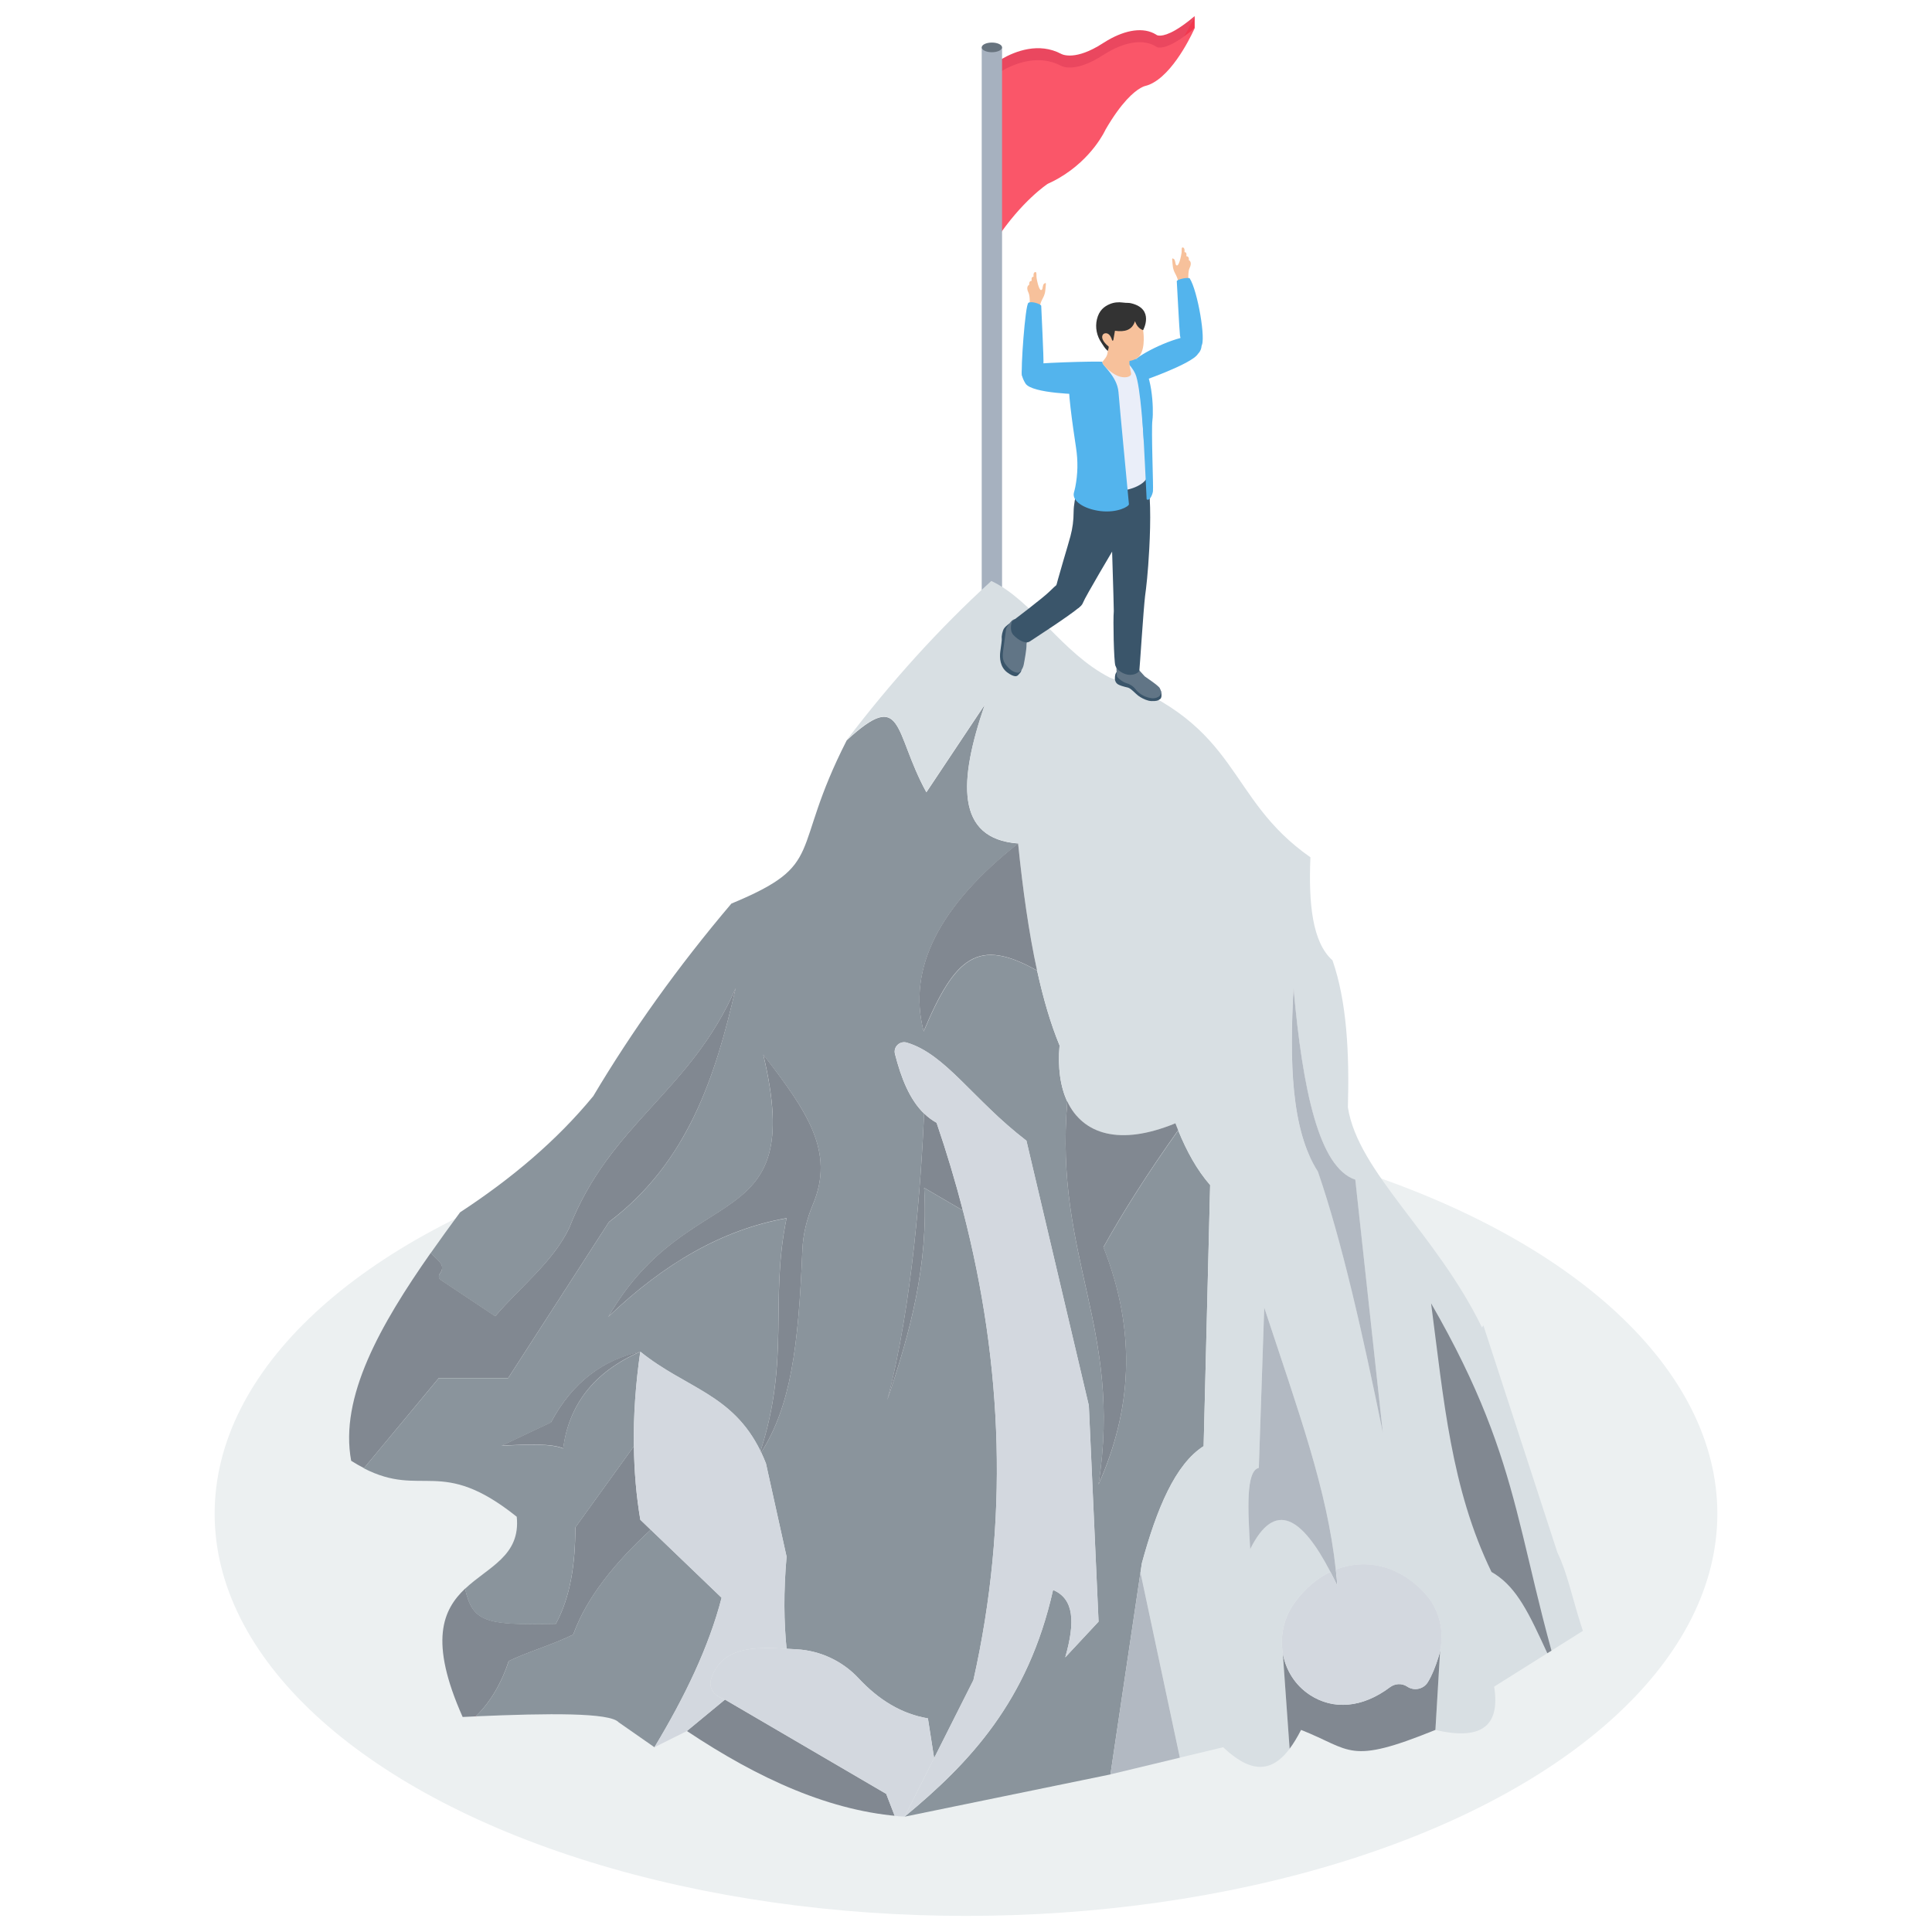 <?xml version="1.0" encoding="utf-8"?>
<svg xmlns="http://www.w3.org/2000/svg" id="Layer_1" style="enable-background:new 0 0 3000 3000" version="1.1" viewBox="0 0 3000 3000" x="0" y="0">
  <g>
    <ellipse cx="1500" cy="2350.5" rx="1166.7" ry="624.5" style="fill:#ecf0f1"/>
    <g>
      <g>
        <g>
          <polygon points="1855.1 25 1855.1 43.6 1832.7 69.4 1819.2 61.3 1850.1 34.6" style="fill:#f2384e"/>
          <g>
            <g style="enable-background:new">
              <g>
                <path d="M1554.9,91.9c-6.2,3.6-11.2,7.1-14.7,9.6l6.2,252.6c40.1-60.9,80.4-87.2,80.4-87.2&#xD;&#xA;								c6.1-2.7,11.8-5.7,17.2-8.8c52.8-30.5,72.7-75.5,72.7-75.5c24.8-42.7,44.1-58.7,54.3-64.5c5.2-3,8-3.4,8-3.4&#xD;&#xA;								c4.3-1.1,8.5-2.9,12.5-5.3c36.1-20.8,63.7-84.5,63.7-84.5c-12.1,10.3-22,17.2-29.9,21.8c-21.8,12.6-29.1,7.7-29.1,7.7l-1-0.7&#xD;&#xA;								c-19.6-12.1-47.1-7.4-75.1,8.8c-2.6,1.5-5.1,3.1-7.7,4.7c-2.7,1.7-5.3,3.3-7.8,4.8c-38.8,22.4-56.7,11.7-56.7,11.7&#xD;&#xA;								C1613.1,65.3,1576.7,79.3,1554.9,91.9" style="fill:#ea475f"/>
                <path d="M1554.9,110.5c-6.2,3.6-11.2,7.1-14.7,9.6l6.2,252.6c40.1-60.9,80.4-87.2,80.4-87.2&#xD;&#xA;								c6.1-2.7,11.8-5.7,17.2-8.8c52.8-30.5,72.7-75.5,72.7-75.5c24.8-42.7,44.1-58.7,54.3-64.5c5.2-3,8-3.4,8-3.4&#xD;&#xA;								c4.3-1.1,8.5-2.9,12.5-5.3c36.1-20.8,63.7-84.5,63.7-84.5c-12.1,10.3-22,17.2-29.9,21.8c-21.8,12.6-29.1,7.7-29.1,7.7l-1-0.7&#xD;&#xA;								c-19.6-12.1-47.1-7.4-75.1,8.8c-2.6,1.5-5.1,3.1-7.7,4.7c-2.7,1.7-5.3,3.3-7.8,4.8c-38.8,22.4-56.7,11.7-56.7,11.7&#xD;&#xA;								C1613.1,83.9,1576.7,97.9,1554.9,110.5" style="fill:#fa5669"/>
              </g>
            </g>
          </g>
          <g>
            <g>
              <path d="M1556,922.8c-10.5,6.9-21.1,6.9-31.6,0V73.5h31.6V922.8z" style="fill:#a6b1bf"/>
              <ellipse cx="1540.2" cy="73.6" rx="15.8" ry="7.5" style="fill:#67737e"/>
            </g>
          </g>
        </g>
        <g>
          <path d="M1404.7,2820.8c-114.5-7.2-226.9-58.8-338.1-132.9l59.1-48.8l250.4,146.4l13.1,34L1404.7,2820.8z" style="fill:#818891"/>
          <path d="M1120.5,2481c-19.7,76.1-57,153.7-104.3,232.1l-55.5-38.7c-13.5-15.2-108-14.2-222-9.3&#xD;&#xA;					c24.2-23.1,41.3-55,51.3-85.9c29.2-14.2,66.2-24.6,100.1-41.1c21.3-58.8,65.3-112.1,120.4-162.8L1120.5,2481z" style="fill:#8a949c"/>
          <path d="M1010.4,2375.4c-55,50.7-99,104-120.4,162.8c-33.9,16.5-70.9,26.9-100.1,41.1c-10,30.9-27.1,62.8-51.3,85.9&#xD;&#xA;					c-6.6,0.3-13.4,0.6-20.2,0.9c-52.6-118-30.8-166.5,3.8-199.3c11.7,52.2,31.9,56.9,140.9,54.6c22.8-41.9,30.3-93.4,30.3-149.7&#xD;&#xA;					l90.9-126c0.5,39,3.7,77.1,10,114.2L1010.4,2375.4z" style="fill:#818891"/>
          <path d="M1879.1,1840.2l-10.1,405.4c-44.2,28.1-72.9,97.5-95.9,181.7l-2.2,14.5l0,0l-46.6,313.5l-319.6,65.6&#xD;&#xA;					c100.2-82.9,191.7-178.7,230.5-352c32.8,13.9,34.5,50,18.9,104.7l51.7-55.5l-15.1-335.6l-96.9-411.2&#xD;&#xA;					c-82.9-63.6-125.3-134.4-185.8-152.3c-10.9-3.2-21.2,6.7-18.3,17.7c9.6,37.5,22.8,70.8,45.3,92.5&#xD;&#xA;					c-4.9,103.9-17.7,295.6-57.2,444.7c35.2-103.9,64.4-210.1,57.2-329.4l60.1,35.1h0.1c62.4,240.9,71.4,483.9,16.3,729.3l-61,121.1&#xD;&#xA;					l-9.6-61.7c-41-6.9-76.3-28.6-107.5-62c-25-26.9-59.4-43.1-96-45.2l-16-0.9c-4.1-41.1-4.9-87.6,0-143l-32-144.6&#xD;&#xA;					c-2.3-6-4.8-11.8-7.4-17.2c46-72.5,57.8-163.7,63.9-314.1c1-24.4,6.8-48.2,16.3-70.7c34.5-81.9-8.2-143.8-77-232.9&#xD;&#xA;					c68.1,287-114.4,189.2-240.6,407.1c86.3-82.8,178.2-135.8,276.7-153c-26.5,129.1,5.8,218.1-40.4,361.6&#xD;&#xA;					c-43.5-89.1-115.8-97.2-186.7-154.4c-57.6,12.9-105.2,46.9-138.7,109.9l-76.6,36.2c40.1-2.3,77.9-3.5,95.5,4.2&#xD;&#xA;					c8.8-65.9,45.5-117.6,119.8-150.3c-7.2,50.3-10.7,99.3-10,147l-90.9,126c0,56.3-7.5,107.8-30.3,149.7&#xD;&#xA;					c-108.9,2.3-129.1-2.4-140.9-54.6c36.2-34.2,86.5-51.1,80.3-111.9c-117.9-94.4-146.2-28.4-237.4-75.2l116.4-140.1h107.7&#xD;&#xA;					l156.4-242.2c121.3-91.6,165.1-224.2,196.8-363.3c-69.8,161.5-194.7,209.4-258.6,372.8c-25.4,52.9-75.8,91.1-114.8,136.8&#xD;&#xA;					l-84.6-56.4c-3.2-2.1-3.8-6.4-1.5-9.5c10.7-14.6-4.4-20.9-13.9-32.5c14.8-21.1,30.1-42.1,45.5-63.1&#xD;&#xA;					c79.2-51.9,149.6-110.8,206.8-180.4c60.2-101.1,131.2-200.8,214.5-299c148.9-61.8,89.6-78.2,179.1-253.5&#xD;&#xA;					c89.2-82,72.3-13,123.7,80.7l90.8-136.2c-40.8,118.7-45.8,208.5,51.8,215.7c-123.2,97.3-172.2,194.5-146.8,291.8&#xD;&#xA;					c49-116.5,84.9-145.9,176.2-94.3c9.6,43.7,21,82.8,34.8,116.1c-3,34.2,1.1,64,12,87.2c-20.5,243.3,86.1,351,48.5,594.5&#xD;&#xA;					c50.1-112.5,60.9-233.5,7.6-368.3c30.9-55.4,69.3-115.8,116.1-181.4C1842.6,1787.6,1858.6,1816.7,1879.1,1840.2z" style="fill:#8a949c"/>
          <path d="M1142.4,1534.1c-31.6,139.1-75.5,271.7-196.8,363.3l-156.4,242.2H681.5l-116.3,140.1&#xD;&#xA;					c-6.3-3.2-12.9-7-19.9-11.4c-18.4-98.8,45.1-210.9,123.6-322.9c9.5,11.6,24.7,17.9,14,32.5c-2.3,3.1-1.7,7.3,1.5,9.5l84.6,56.4&#xD;&#xA;					c39-45.8,89.4-83.9,114.8-136.8C947.7,1743.5,1072.5,1695.6,1142.4,1534.1z" style="fill:#818891"/>
          <path d="M1435,1844.4c7.1,119.3-22,225.4-57.2,329.4c39.5-149,52.4-340.7,57.2-444.7c5.8,5.6,12.2,10.4,19.3,14.4&#xD;&#xA;					c15.5,45.3,29.1,90.6,40.8,136L1435,1844.4z" style="fill:#818891"/>
          <path d="M2454.5,2521.9c-13.9-43.8-21.2-80.5-36.2-111.2l-114.9-352.6l-2.2,3.2&#xD;&#xA;					c-70.7-145.5-192.6-241.4-208.2-341.8c2.4-84.9-1.7-164.3-23.9-228.3c-31.5-28-37.3-88.6-34.3-160&#xD;&#xA;					c-133.3-93.2-105.2-203.6-311.4-279c-74.4-37.8-119.8-119.8-184.1-150.1c-81.8,74.6-156.3,157.4-224.6,247.2&#xD;&#xA;					c89.2-82,72.3-13,123.7,80.7l90.8-136.2c-40.8,118.7-45.8,208.5,51.7,215.7c7.3,71.9,16.7,138.8,29.5,197.5&#xD;&#xA;					c9.6,43.7,21,82.8,34.9,116.1c-3,34.3,1.1,64.1,12,87.2c24.2,50.9,81.3,69.7,167.9,33.9c1.4,3.6,2.8,7.2,4.3,10.8&#xD;&#xA;					c13.1,32.5,29.1,61.6,49.6,85.1l-10.1,405.4c-44.2,28.1-72.9,97.5-95.9,181.7l-2.2,14.5l0,0l61.3,287.5l67.1-16.1&#xD;&#xA;					c41.5,39.1,73.8,41.4,103.3,2.3l-10.7-148.4l0,0c-1.1-6.5-1.5-13.1-1.4-19.7v-0.3c0.5-19.9,6.7-40,19.1-57.4&#xD;&#xA;					c15.9-22.3,35.2-38.7,56.3-48.8c-44.1-84.9-86.2-112.5-124.6-35.5c-3.7-61.3-6.9-121.5,13.4-126.1l8.4-248.9&#xD;&#xA;					c54.3,164.7,97.5,282.1,111.1,407c46.1-18.1,98.8-6.7,138.9,37.7c14.6,16.1,23,36.4,24.9,57.5c0.9,10.2,0.3,20.5-1.8,30.7&#xD;&#xA;					l-7.3,123.1c66.4,15.4,101.7-1.8,91.2-67.3l82.6-51.9l6.4-4l48.8-30.7L2454.5,2521.9z M2046.4,1819.2&#xD;&#xA;					c-41.7-64.8-44.1-170.5-37.9-285.1c14,159.1,39.8,279.1,95.9,297.7l42.9,393.2C2115.9,2070.2,2083.3,1925.8,2046.4,1819.2z" style="fill:#d8dfe3"/>
          <path d="M1610.4,1507.1c-91.4-51.6-127.3-22.2-176.2,94.3c-25.4-97.3,23.6-194.5,146.7-291.8&#xD;&#xA;					C1588.2,1381.4,1597.6,1448.3,1610.4,1507.1z" style="fill:#818891"/>
          <polygon points="1832.1 2729.3 1724.3 2755.2 1770.9 2441.8" style="fill:#b2b9c2"/>
          <path d="M2236.2,2563.1l-7.3,123.1c-135.8,55.1-129.5,31.1-208.6,0c-5.9,11.5-11.8,21.2-17.8,29.2l-10.6-148.4&#xD;&#xA;					c4.4,25.8,18.7,49.6,42.3,65c35.8,23.3,80.9,20.4,124.1-12.1c7.8-5.9,18.4-6.5,26.6-1.1c0.1,0,0.2,0.1,0.3,0.2&#xD;&#xA;					c10.6,7.1,25.2,4,31.9-6.9c6.3-10.3,11.8-23.9,16.8-39.7C2234.8,2569.3,2235.6,2566.2,2236.2,2563.1z" style="fill:#818891"/>
          <path d="M1713.4,1936.5c53.3,134.9,42.5,255.9-7.6,368.3c37.6-243.5-69-351.1-48.5-594.5&#xD;&#xA;					c24.1,50.9,81.3,69.7,167.9,33.9c1.4,3.6,2.8,7.2,4.2,10.8C1782.7,1820.7,1744.2,1881.1,1713.4,1936.5z" style="fill:#818891"/>
          <path d="M1654.1,2573.5c15.6-54.7,13.9-90.8-18.9-104.7c-38.8,173.3-130.3,269-230.5,352l45.8-90.9l0,0l61-121.1&#xD;&#xA;					c55.2-245.4,46.1-488.4-16.3-729.3l0,0c-11.7-45.4-25.4-90.7-40.8-136c-7.1-4-13.5-8.8-19.3-14.4c-22.6-21.7-35.7-55-45.3-92.5&#xD;&#xA;					c-2.9-11,7.5-20.9,18.4-17.7c60.4,17.9,102.9,88.8,185.7,152.3l96.9,411.2l15.1,335.6L1654.1,2573.5z" style="fill:#d3d8df"/>
          <path d="M2409.1,2563.1l-6.4,4c-13.9-29.9-25.6-55.8-38.9-77.1c-11.9-19.1-25-34.5-42.2-45.7&#xD;&#xA;					c-1.8-1.2-3.7-2.3-5.6-3.4c-62.9-129.6-74.2-267.5-93.8-417.1c75.5,131,107.6,224.8,132.7,321.4c13.5,51.9,25,104.6,40.1,164.4&#xD;&#xA;					C2399.4,2526.9,2404,2544.6,2409.1,2563.1z" style="fill:#818891"/>
          <path d="M2147.3,2225c-31.5-154.8-64.1-299.2-100.9-405.8c-41.7-64.8-44.1-170.5-37.8-285.1&#xD;&#xA;					c14.1,159.1,39.8,279.1,95.9,297.7L2147.3,2225z" style="fill:#b2b9c2"/>
          <path d="M2076.7,2462.6c-3.6-7.6-7.2-14.9-10.8-21.7c-44.1-84.9-86.2-112.5-124.6-35.5&#xD;&#xA;					c-3.7-61.3-6.9-121.5,13.4-126.1l8.4-248.9c54.3,164.7,97.5,282.1,111.1,407C2075.2,2445.7,2076,2454.1,2076.7,2462.6z" style="fill:#b2b9c2"/>
          <path d="M2236.3,2563.1c-0.7,3.1-1.4,6.2-2.4,9.3c-4.9,15.9-10.4,29.5-16.8,39.7c-6.7,10.9-21.2,14-31.8,6.9&#xD;&#xA;					c-0.1,0-0.2-0.1-0.3-0.2c-8.2-5.4-18.8-4.7-26.6,1.1c-43.3,32.5-88.4,35.5-124.2,12.1c-23.6-15.4-37.8-39.2-42.3-65l0,0&#xD;&#xA;					c-1.1-6.5-1.5-13.1-1.4-19.7v-0.3c0.5-19.9,6.7-40,19.1-57.4c15.9-22.3,35.2-38.7,56.3-48.8c3.6,6.9,7.2,14.1,10.8,21.7&#xD;&#xA;					c-0.7-8.5-1.4-16.9-2.4-25.3c46.1-18.1,98.8-6.7,138.9,37.7c14.6,16.1,23,36.4,24.9,57.5&#xD;&#xA;					C2239,2542.6,2238.4,2552.9,2236.3,2563.1z" style="fill:#d3d8df"/>
          <path d="M1221.4,2560.1c-49.6-2.6-98.4-3.8-116.5,44.9c-2.1,5.8-2.4,12.3,0.1,17.9c2.8,6.5,9,12,20.8,16.2&#xD;&#xA;					l-59.1,48.8l-50.5,25.2c47.2-78.4,84.6-156,104.3-232.1l-110.1-105.6l-16.1-15.5c-6.2-37.2-9.5-75.3-10-114.2&#xD;&#xA;					c-0.8-47.7,2.7-96.8,10-147c70.8,57.2,143.2,65.3,186.7,154.4l1,2.2c2.6,5.4,5,11.2,7.4,17.2l32,144.6&#xD;&#xA;					C1216.5,2472.5,1217.3,2519,1221.4,2560.1z" style="fill:#d3d8df"/>
          <path d="M1450.5,2729.9L1450.5,2729.9l-45.8,90.9l-15.5-1.3l-13.1-34l-250.4-146.4c-11.8-4.2-17.9-9.7-20.8-16.2&#xD;&#xA;					c-2.5-5.6-2.2-12.1-0.1-17.9c18.1-48.8,66.9-47.5,116.5-44.9l16,0.9c36.6,2.1,71.1,18.3,96.1,45.2c31.1,33.3,66.4,55.1,107.4,62&#xD;&#xA;					L1450.5,2729.9z" style="fill:#d3d8df"/>
          <path d="M1262.2,1870.5c-9.5,22.5-15.3,46.3-16.3,70.7c-6.1,150.4-17.9,241.6-63.9,314.1c-0.3-0.7-0.7-1.4-1-2.2&#xD;&#xA;					c46.2-143.4,13.9-232.5,40.4-361.6c-98.6,17.3-190.4,70.3-276.7,153c126.2-217.8,308.7-120.1,240.5-407.1&#xD;&#xA;					C1254,1726.7,1296.7,1788.6,1262.2,1870.5z" style="fill:#818891"/>
          <line style="fill:none;stroke:#ea475f;stroke-width:4.345;stroke-miterlimit:10" x1="738.7" x2="738.6" y1="2665.1" y2="2665.2"/>
          <path d="M994.3,2098.7c-74.3,32.7-111,84.4-119.8,150.3c-17.6-7.7-55.4-6.4-95.5-4.2l76.6-36.2&#xD;&#xA;					C889.2,2145.6,936.7,2111.6,994.3,2098.7z" style="fill:#818891"/>
        </g>
      </g>
      <g>
        <path d="M1598.5,482.7l15.9-1.9c-0.1-1.6-0.1-1.7,0.1-3.1c0.3-4.2,1.5-7.9,3.5-12.1c0.4-0.8,0.8-1.7,1.3-2.5&#xD;&#xA;				c2.1-3.9,3.1-7.2,3.6-10.2c0.6-3.4,0.5-6.2,0.9-8.8c0.6-4.8,0.3-5.6-2.5-3.6c-1.9,1.3-2,5.3-2.7,7.8c-0.4,1.3-1,2.1-2.1,2.1&#xD;&#xA;				c-1.8,0-3.6-4.7-4.9-9.4c-0.9-3.4-1.6-6.8-1.9-8.8c-0.5-2.9-0.1-6.4-0.5-8.3c0-0.1,0-0.1-0.1-0.2c-0.2-0.8-0.5-1.3-1.2-1.3&#xD;&#xA;				c-0.1,0-0.1,0-0.2,0c-0.2,0-0.3,0-0.6,0.1c-3,1-2.3,6.5-2.1,7.5c-0.1-0.3-0.1-0.2-0.1-0.2s-1.7-0.5-2.7,1.4c0,0,0,0,0,0.1&#xD;&#xA;				c-0.9,1.9-0.1,4.7-0.1,4.7s-4.8-0.2-3.9,6.1c0,0-6.1,2.5-1.1,12.6c1.2,2.5,1.8,7,1.9,12.4c0.1,3.8,0,8.1-0.2,12.3&#xD;&#xA;				C1598.8,481.1,1598.6,481.2,1598.5,482.7z" style="fill:#f7c19b"/>
        <path d="M1611,588.9c4.4-6.3,8.3-15.6,9.2-22.7c0.9-7.2-3.5-88.9-3.4-91.3s-14.8-7.9-19.9-4.7&#xD;&#xA;				c-5.1,3.2-12.2,105.5-9.9,112.9c2.3,7.4,15.8,8.3,15.8,8.3L1611,588.9z" style="fill:#53b4ed"/>
        <path d="M1584.6,1029c0,0,2,11.7,0.8,13.9c-0.8,1.5-3.2,4-4.6,5.5c-1.2,1.2-2.8,1.7-4.4,1.6&#xD;&#xA;				c-2.5-0.2-6.5-1.5-12.4-5.9c-11.2-8.4-12-22.6-10.8-32.1s2.8-18.4,2.3-21.1c-0.5-2.7,1.1-11.5,3.7-15.2s8.3-7.6,8.3-7.6&#xD;&#xA;				l17.4,21.9L1584.6,1029z" style="fill:#3a556a"/>
        <path d="M1603.3,979.4c0,0-9.7,13.7-9.4,22.3c0.2,6.2-2.6,21.7-4.2,30.1c-0.8,4.2-2.7,8.1-5.6,11.2&#xD;&#xA;				c-0.5,0.6-1,1-1.3,1.2c-1.7,1.1-9.9,0.4-17.4-7.8c-7.6-8.2-9.5-13.3-7.7-26.2s4.2-30.9,4.6-33.5c0.5-2.6,5.5-10.1,9.6-13.5&#xD;&#xA;				c4-3.4,13-1.9,13-1.9L1603.3,979.4z" style="fill:#617586"/>
        <path d="M1662.1,590.5c0,0-2,2.3-3.4,4.3s2.3,3.1,2.3,3.1l6.6-2.8l-0.1-2.9L1662.1,590.5z" style="fill:#53b4ed"/>
        <path d="M1745.3,569.7c5.4-9.2,17.2-3.6,17.6-11.3c14.8-13,67.3-38.5,95.5-37.2c6.9,4.2,11.6,18.3,1.8,28.3&#xD;&#xA;				c-9.9,16.2-91.6,43.9-91.6,43.9L1745.3,569.7z" style="fill:#53b4ed"/>
        <path d="M1739.2,1040.3c-3.7-0.1-6.4,3.9-7.3,6.9c-0.5,1.5-0.7,4.2-0.7,6.5c-0.1,3.7,1.9,7.3,5.1,9.1&#xD;&#xA;				c1.4,0.8,3.1,1.5,5.2,2.2c9,2.9,8.7,1.9,12.1,3.6c2.3,1.1,7.5,5.9,10.5,8.8c2.1,2,4.4,3.8,7,5.3c4.2,2.5,10.8,5.7,16.7,5.9&#xD;&#xA;				c7.4,0.3,10.6-0.6,13.9-3.3c3.6-2.9,1-12.6,1-12.6s-2.7-4-8.9-7.6C1787.6,1061.7,1739.2,1040.3,1739.2,1040.3z" style="fill:#3a556a"/>
        <path d="M1763.5,1034.1c0.1,0.5,12.7,15,14,16.1s21.7,14.5,23.5,18.5c1.8,3.9,2.5,6.6,1,10.1&#xD;&#xA;				c-1.6,3.7-8.7,6.2-14.3,5.3c-13.4-2.1-20.9-9.2-24.7-14.2c-3.9-5-9.6-8-14.5-9.3s-13.9-8.3-14.2-10.7c-0.4-2.4-1.4-25-0.9-28.4&#xD;&#xA;				C1733.7,1018,1763.5,1034.1,1763.5,1034.1z" style="fill:#617586"/>
        <path d="M1752,753.1c0,0,8,58.6,3.8,70.5c-4.1,11.8-25.2,26.6-25.2,26.6s-45.8,77.1-48.7,85.2&#xD;&#xA;				c-2.9,8.1-12.1,11.7-21.6,12.8c-9.8,1.1-29.1,3.8-27.1-13.1c14-53.4,23.6-82.4,29-102.6c3.3-12.2,4.9-24.8,4.9-37.4&#xD;&#xA;				c0.2-21.7,9.1-50.9,20.9-65.5C1701.7,712.6,1752,753.1,1752,753.1z" style="fill:#3a556a"/>
        <path d="M1784.6,851.8c-2.1,38.9-4.8,61.3-6.5,73.4c-2.6,21.7-8.3,111.8-8.9,115.7s-9.2,8.1-17.6,6.8&#xD;&#xA;				c-8.4-1.3-17.4-7.4-19.7-14.2c-2.3-6.8-3.7-71.3-2.4-84.6c0.3-3.4-4.7-157.8-4.7-157.8s0.6-41.8,8.1-52.2s47.7-2.3,47.7-2.3&#xD;&#xA;				C1787,763.5,1786.9,808.7,1784.6,851.8z" style="fill:#3a556a"/>
        <path d="M1676.3,942.7c-16.7,14.3-70.4,48.7-77.2,53.3c-6.8,4.5-18.1-2.2-25.4-9.9s-2.3-21.2-2.3-21.2&#xD;&#xA;				s49.3-37.1,59.4-47.5c15.6-15.9,30.4-23.3,30.4-23.3L1676.3,942.7z" style="fill:#3a556a"/>
        <path d="M1725.2,555.4c-16.7,6.8-54,29-55,32.2s7.4,82.4,7.4,82.4s1.3,55.4,0.5,68.1c-0.5,8.5,17.6,26.5,55.4,24.6&#xD;&#xA;				c26.6-1.4,44.1-12,47.6-21.3s8.2-94.9,7.8-109.8c-0.4-14.8-10.3-65.4-23.5-72.9c-9.1-5.2-27.6-6.9-27.6-6.9L1725.2,555.4z" style="fill:#eaeef9"/>
        <path d="M1751.3,560.1c22.7,12.7,21.2,72.5,22.8,93.1c1.6,20.6,6.4,122,6.4,122c3.9,3.7,8.9-5.9,9.8-12.3&#xD;&#xA;				c0.9-6.5-2.9-95.3-0.8-110.8s0.1-79.4-22.7-92.9C1744,545.6,1751.3,560.1,1751.3,560.1z" style="fill:#53b4ed"/>
        <path d="M1751.3,555.4c11.9,0.2,22.6,15,25.4,38.9c2.8,24-0.6,91.4-0.6,91.4s-4.9-87.8-13.2-105.2&#xD;&#xA;				c-8.3-17.5-21-23.5-21-23.5L1751.3,555.4z" style="fill:#53b4ed"/>
        <path d="M1711.8,561.7c-2.3,4.7,23,21.5,25,47.4c1.9,24.4,16,170.3,16.2,173.8s-18,13.9-44.3,10.7&#xD;&#xA;				c-26.3-3.3-44.9-16.2-41-29.1c0.7-2.3,1.3-5.1,2-8.2c4-20.1,4.3-40.7,1.2-60.9c-5.4-35.3-14.1-96.8-10.2-102.8&#xD;&#xA;				C1663.8,585.4,1695,569.8,1711.8,561.7z" style="fill:#53b4ed"/>
        <path d="M1756.9,551.8c-6.5,8.9-1.1,22.7-0.5,28.1c0.6,5.4-10,8.3-21,3.7s-25.5-18.9-23.5-21.8&#xD;&#xA;				c2-2.9,6.6-6.9,7.7-12.8c1.2-5.9,1.6-19.1,1.7-28.5c0.2-9.4-0.8-20.2-0.8-20.2l30.8,7.1L1756.9,551.8z" style="fill:#f7c19b"/>
        <g>
          <path d="M1775,512.7c0,0,4.5,26.5-5.4,39.8c-3.7,4.9-13.7,9.1-19.7,7.7c-7.8-1.9-16.1-0.3-27.2-13.6l-8.2-10.6&#xD;&#xA;					l-5.8-12.9l-0.5-9.2c0,0,11.8-13.9,14.8-12.9c2.9,1.1,30.8-6.1,30.8-6.1l9.5-4.2l11,18.2L1775,512.7z" style="fill:#f7c19b"/>
          <path d="M1775,512.7c0,0,18.4-33-18.7-41.8c-1.7-0.4-3.5-0.6-5.3-0.6c-1.7,0-4.3-0.1-7.4-0.5&#xD;&#xA;					c-6.9-1-14-0.3-20.4,2.4c-8.5,3.6-16.6,9.7-19.9,23.6c-3,12.5-0.3,25.8,7,36.4c3.2,4.6,4.6,8,9.9,12.9c0.1-2.4,1.9-4.3,1.2-7.1&#xD;&#xA;					c0,0-12.4-9.3-9.5-17.1c0.6-1.7,2.1-3,3.9-3.3c3.1-0.6,8.2,0.4,11.3,11.4l1.6-0.5l2.6-14.9c15.1,2.2,26.7-0.8,31.1-14.9&#xD;&#xA;					C1764.7,505,1768.2,510.3,1775,512.7z" style="fill:#333"/>
        </g>
        <path d="M1703.8,588.6c-5.4-9.2,8.1-26.9,8.1-26.9c-7.6-1-110.7,1.6-117.8,5.4c-7.1,3.8-11.7,12.1-1.8,28.3&#xD;&#xA;				c9.9,16.2,88.2,16.9,88.2,16.9L1703.8,588.6z" style="fill:#53b4ed"/>
        <path d="M1845.4,441.2c-0.2-4.2-0.3-8.5-0.2-12.3c0.1-5.4,0.7-10,1.9-12.4c5-10.1-1.1-12.6-1.1-12.6&#xD;&#xA;				c0.9-6.3-3.9-6.1-3.9-6.1s0.7-2.9-0.1-4.7c0,0,0,0,0-0.1c-1-1.9-2.7-1.4-2.7-1.4s0-0.1-0.1,0.2c0.2-1,0.9-6.4-2.1-7.5&#xD;&#xA;				c-0.2-0.1-0.4-0.1-0.6-0.1c-0.1,0-0.1,0-0.2,0c-0.7,0-1,0.5-1.2,1.3c0,0.1,0,0.1-0.1,0.2c-0.3,1.9,0.1,5.4-0.5,8.3&#xD;&#xA;				c-0.3,1.9-1,5.4-1.9,8.8c-1.3,4.7-3,9.3-4.9,9.4c-1.1,0-1.7-0.8-2.1-2.1c-0.7-2.5-0.9-6.5-2.7-7.8c-2.8-2-3.1-1.3-2.5,3.6&#xD;&#xA;				c0.3,2.6,0.3,5.4,0.9,8.8c0.5,3,1.5,6.3,3.6,10.2c0.5,0.8,0.9,1.7,1.3,2.5c2,4.2,3.2,7.8,3.5,12.1c0.1,1.4,0.2,1.5,0.1,3.1&#xD;&#xA;				l15.9,1.9C1845.6,442.9,1845.4,442.8,1845.4,441.2z" style="fill:#f7c19b"/>
        <path d="M1841.4,543c-4.4-6.3-8.3-15.6-9.2-22.7c-0.9-7.2-4.7-81.3-4.9-83.6c-0.1-2.4,14.1-6.2,19.9-4.7&#xD;&#xA;				c12.6,19.1,25.9,97.9,18.1,105.3c-5.6,5.3-15.8,8.3-15.8,8.3L1841.4,543z" style="fill:#53b4ed"/>
      </g>
    </g>
  </g>
</svg>